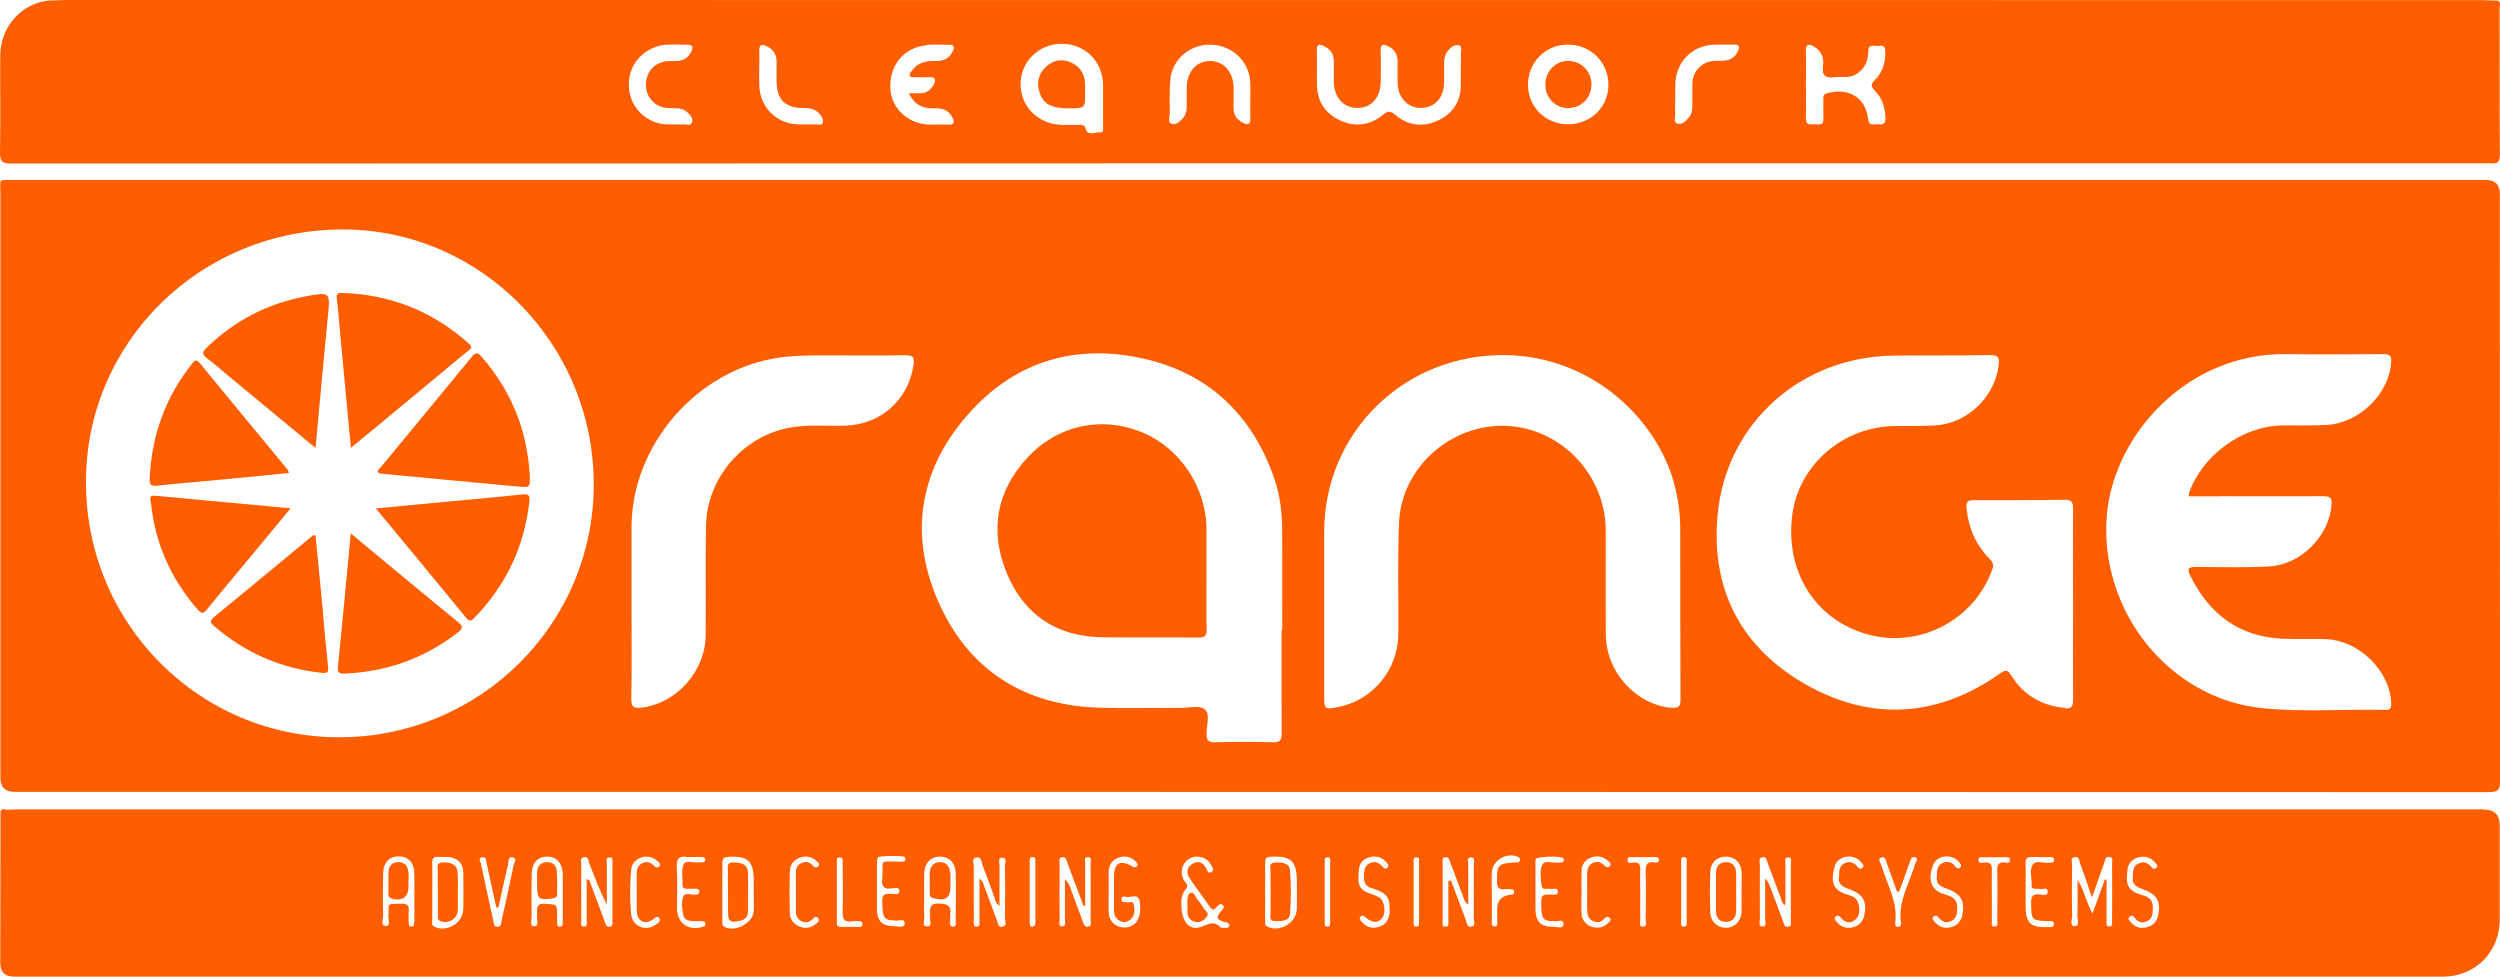 <?xml version="1.0" encoding="UTF-8"?>
<svg id="Capa_2" data-name="Capa 2" xmlns="http://www.w3.org/2000/svg" viewBox="0 0 194.57 76">
  <defs>
    <style>
      .cls-1 {
        fill: #ff5e00;
        stroke-width: 0px;
      }
    </style>
  </defs>
  <g id="Capa_1-2" data-name="Capa 1">
    <g>
      <path class="cls-1" d="M193.43,14.01h-96.13c-32.11,0-64.23,0-96.34,0-1.13,0-.93-.09-.93.93,0,15.2,0,30.4,0,45.59q0,1.1,1.12,1.1c64.18,0,128.36,0,192.54.02.71,0,.89-.16.89-.88-.02-15.22-.02-30.44-.02-45.67q0-1.1-1.13-1.1ZM26.39,57.38c-10.91,0-19.71-8.87-19.7-19.87,0-10.9,8.92-19.66,20-19.65,10.74,0,19.52,8.93,19.52,19.84,0,10.88-8.86,19.68-19.82,19.68ZM71.1,28.39c-.39,2.72-2.55,4.65-5.3,4.74-1.52.05-3.06-.13-4.57.2-3.52.76-6.21,3.94-6.28,7.56-.06,2.85,0,5.69-.03,8.54-.02,2.8-2.24,5.3-4.97,5.64-.57.07-.83,0-.82-.69.05-2.35.02-4.7.02-7.06,0-2.09,0-4.19,0-6.28,0-6.41,5.1-12.27,11.45-13.2,1.24-.18,2.48-.18,3.73-.18,2.05,0,4.09.02,6.14-.01.6-.01.71.19.63.74ZM99.79,49.05h-.05c0,2.68-.01,5.36.01,8.04,0,.52-.13.69-.67.68-1.5-.04-3.01-.04-4.52,0-.55.01-.66-.18-.66-.69,0-.65.31-1.51-.14-1.88-.38-.32-1.21-.11-1.84-.11-2.19,0-4.38.06-6.56-.02-5.67-.22-9.91-2.93-12.23-8.02-2.39-5.23-1.69-10.33,2.16-14.74,3.63-4.16,8.33-5.59,13.65-4.41,5.12,1.13,8.52,4.38,10.24,9.35.45,1.3.6,2.66.61,4.03.01,2.59,0,5.18,0,7.76ZM130.07,55.09c-2.77-.27-5.06-2.78-5.09-5.68-.03-2.73,0-5.46-.01-8.19-.03-3.79-2.76-7.12-6.43-7.91-4.74-1.01-9.47,2.58-9.66,7.42-.11,2.87-.03,5.74-.05,8.61-.02,2.8-2,5.18-4.74,5.7-.99.19-1.03.15-1.03-.85,0-2.33,0-4.66,0-6.99,0-1.93,0-3.86,0-5.79,0-7.84,6.34-13.92,14.18-13.77,6.85.13,11.79,5.18,13.06,10.02.3,1.14.47,2.31.47,3.49,0,4.42,0,8.85.02,13.27,0,.57-.15.71-.71.66ZM160.71,55.1c-1.8-.18-3.23-.99-4.18-2.53-.3-.48-.46-.44-.89-.14-4.81,3.38-9.94,3.73-15.01.89-5.11-2.86-7.53-7.45-6.94-13.37.71-7.05,6.5-12.19,13.68-12.27,2.52-.03,5.03,0,7.55-.04.59,0,.7.2.64.73-.28,2.49-2.42,4.59-4.93,4.74-1.08.07-2.16.03-3.24.05-4,.08-7.4,3.05-7.9,6.9-.57,4.44,1.78,8.17,5.85,9.31,4.02,1.12,8.27-1.08,9.7-5,.13-.36.1-.58-.18-.86-1.08-1.09-1.66-2.42-1.81-3.96-.04-.45.05-.62.55-.62,2.37.01,4.75,0,7.12-.03.52,0,.62.19.62.66-.02,2.49,0,4.99,0,7.48,0,2.49-.01,4.99,0,7.48,0,.51-.16.65-.65.6ZM172.74,38.62c2.71,0,5.41.01,8.11,0,.5,0,.64.14.61.63-.15,2.41-2.34,4.69-4.83,4.83-1.9.11-3.81.06-5.71.04-.63,0-.72.15-.45.7,1.48,2.98,3.79,4.74,7.18,4.89,1.1.05,2.21,0,3.32.03,2.59.07,5.02,2.43,5.13,4.94.01.34.02.58-.45.57-3.17-.07-6.36.18-9.52-.13-7.41-.73-12.82-7.71-12.15-15.12.55-6.06,6.15-12.57,14.05-12.44,2.49.04,4.99.02,7.48,0,.53,0,.62.18.59.65-.17,2.44-2.45,4.7-4.99,4.86-1.17.07-2.35.02-3.53.04-3.09.06-6.21,2.35-7.21,5.26-.02.06-.01.13-.02.26.81,0,1.61,0,2.4,0Z"/>
      <path class="cls-1" d="M.88,12.73c64.17-.02,128.34-.02,192.51-.02.16,0,.33-.02.49,0,.51.06.68-.12.68-.66-.03-3.81-.01-7.62-.02-11.43,0-.19.11-.43-.12-.57-.14,0-.29,0-.43-.01-.31,0-.61-.03-.92-.03C130.42,0,67.77,0,5.11,0c-.28,0-.56.02-.84.03-.14,0-.29,0-.43.01C1.71.22.04,2.06.02,4.29,0,6.81.05,9.33,0,11.84c-.01.72.17.89.88.89ZM141.13,3.61c.63.32.84.88.75,1.53-.1.73.18.96.88.87.55-.07,1.13.09,1.66-.21.67-.39.98-1.01.98-1.76,0-.73.52-.4.85-.47.44-.08.49.18.48.54,0,.81-.23,1.55-.81,2.11-.38.37-.29.55.03.88.55.56.76,1.27.79,2.05.01.39-.11.59-.51.52-.31-.06-.76.24-.84-.42-.2-1.68-1.54-2.47-3.24-1.98-.26.08-.24.24-.24.43,0,.52-.02,1.03,0,1.55.02.56-.38.42-.68.42-.3,0-.69.12-.68-.43.02-.89,0-1.78,0-2.68,0-.87.02-1.74,0-2.61-.02-.55.25-.52.6-.35ZM130.39,7.75h0c0-.42-.02-.85,0-1.27.07-1.61,1.21-2.84,2.81-2.99.58-.05,1.17,0,1.76-.02.39-.01.45.16.32.47-.25.6-.74.81-1.36.79-.58-.02-1.13.03-1.59.44-.41.36-.61.82-.62,1.37,0,.56,0,1.13,0,1.69,0,.31-.04.62-.24.87-.24.3-.53.64-.92.52-.35-.11-.14-.53-.17-.81-.03-.35,0-.7,0-1.06ZM122.02,3.47c1.77,0,3.14,1.35,3.16,3.1.02,1.74-1.35,3.09-3.14,3.1-1.74,0-3.11-1.33-3.12-3.05-.01-1.76,1.35-3.15,3.1-3.15ZM103.02,3.58c.48.22.78.59.79,1.15,0,.54,0,1.08,0,1.62.01,1.24.75,2.05,1.84,2.05,1.09,0,1.8-.81,1.81-2.08,0-.8.02-1.6,0-2.4-.02-.52.23-.49.56-.33.49.23.75.62.75,1.17,0,.56-.01,1.13,0,1.69.03,1.14.77,1.94,1.8,1.95,1.08,0,1.81-.78,1.82-1.98,0-.52.01-1.04,0-1.55,0-.35.09-.65.3-.92.21-.27.53-.51.84-.43.33.09.14.48.16.73.03.4,0,.8,0,1.2,0,.38,0,.75,0,1.13.01,1.32-.62,2.26-1.78,2.8-1.17.54-2.32.4-3.3-.43-.41-.35-.6-.33-1,0-.99.81-2.14.96-3.31.42-1.14-.53-1.77-1.45-1.8-2.73-.02-.92.01-1.83-.01-2.75-.01-.45.2-.47.52-.32ZM91.08,6.19c.16-1.62,1.6-2.79,3.23-2.71,1.66.08,2.94,1.35,3,2.98.01.42,0,.85,0,1.27h0c0,.52-.01,1.03,0,1.55.01.39-.19.45-.48.32-.48-.21-.81-.56-.82-1.12,0-.56,0-1.13,0-1.69-.03-1.23-.8-2.06-1.87-2.04-1.04.02-1.76.84-1.78,2.04,0,.52,0,1.03,0,1.55,0,.32-.08.61-.29.85-.24.27-.53.57-.89.44-.32-.11-.14-.5-.14-.76,0-.89-.04-1.79.05-2.67ZM82.63,3.41c1.82,0,3.19,1.36,3.22,3.2,0,.49,0,.99,0,1.48,0,.56,0,1.13,0,1.69,0,.21.09.56-.27.52-.37-.04-.9.32-1.08-.27-.1-.34-.29-.31-.52-.31-.45,0-.89,0-1.34,0-1.82-.05-3.21-1.42-3.21-3.16,0-1.76,1.41-3.15,3.2-3.15ZM72.15,3.49c.56-.05,1.13,0,1.69-.01.47-.01.45.22.3.53-.27.55-.73.76-1.32.74-.74-.03-1.41.12-1.86.77-.08.11-.21.21-.15.37.07.17.24.11.37.12.38,0,.75.02,1.13,0,.54-.03.54.25.34.61-.22.39-.56.63-1.03.64-.26,0-.51,0-.88,0,.44.92,1.1,1.2,1.94,1.17.63-.03,1.17.12,1.46.75.15.32.14.54-.31.52-.49-.02-.99,0-1.48,0-1.69-.04-3.02-1.29-3.06-2.88-.05-1.8,1.11-3.16,2.86-3.3ZM59.76,3.64c.45.24.68.64.68,1.16,0,.49,0,.99,0,1.48,0,1.46.64,2.12,2.09,2.13.54,0,1.03.09,1.35.58.12.18.24.4.14.59-.1.19-.34.1-.52.1-.47,0-.94.01-1.41,0-1.68-.06-2.95-1.35-3-3.04-.01-.45,0-.89,0-1.34,0-.42.03-.85,0-1.27-.05-.65.27-.6.67-.38ZM49.02,5.89c.26-1.3,1.45-2.32,2.85-2.41.54-.03,1.08,0,1.62,0,.46-.01.46.21.31.53-.21.44-.55.69-1.04.73-.3.02-.61,0-.91.03-.97.11-1.62.92-1.58,1.92.04.95.76,1.67,1.71,1.72.51.03,1.05-.07,1.48.3.26.22.51.51.39.84-.1.28-.46.1-.7.13-.18.02-.38,0-.72,0-.53.02-1.21,0-1.83-.34-1.26-.68-1.87-1.99-1.59-3.45Z"/>
      <path class="cls-1" d="M27.3,34.86c.73-.61,1.35-1.11,1.96-1.61,2.37-1.96,4.74-3.93,7.1-5.89.2-.16.51-.28.13-.62-2.81-2.51-6.09-3.82-9.85-3.94-.38-.01-.49.11-.43.49.11.77.16,1.54.23,2.31.29,3.04.57,6.07.87,9.26Z"/>
      <path class="cls-1" d="M36.71,27.78c-2.35,2.88-4.73,5.73-7.09,8.6-.09.11-.31.22-.18.4.06.08.25.09.38.1,3.51.33,7.02.67,10.53.99.91.08.91.07.88-.86-.19-3.47-1.41-6.54-3.69-9.18-.28-.32-.46-.52-.83-.05Z"/>
      <path class="cls-1" d="M23.78,23.07c-2.97.55-5.53,1.89-7.7,3.99-.37.36-.35.55.05.84.55.4,1.05.86,1.58,1.3,2.24,1.86,4.48,3.71,6.84,5.66.03-.28.05-.41.06-.55.3-3.2.58-6.41.9-9.61.2-1.98.22-1.99-1.72-1.64Z"/>
      <path class="cls-1" d="M40.65,38.48c-1.91.21-3.83.37-5.75.55-1.84.17-3.69.35-5.65.54,2.41,2.91,4.72,5.69,7.01,8.49.35.43.51.18.75-.07,2.41-2.51,3.8-5.49,4.19-8.95.05-.48-.05-.61-.54-.56Z"/>
      <path class="cls-1" d="M12.24,37.8c1.8-.2,3.6-.34,5.4-.51,1.6-.15,3.21-.31,4.84-.48-.04-.12-.05-.19-.08-.24-2.29-2.77-4.58-5.54-6.86-8.32-.25-.3-.39-.21-.58.04-2.09,2.62-3.17,5.62-3.31,8.97-.02.47.1.59.6.54Z"/>
      <path class="cls-1" d="M35.64,48.41c-2.11-1.72-4.2-3.47-6.3-5.2-.64-.53-1.29-1.07-2.04-1.7-.34,3.59-.66,7-1,10.41-.05.51.19.52.56.5,3.26-.14,6.19-1.19,8.78-3.2.43-.34.37-.51,0-.81Z"/>
      <path class="cls-1" d="M22.61,39.56c-3.63-.34-7.09-.66-10.55-.98-.53-.05-.34.34-.31.57.33,3.16,1.56,5.92,3.65,8.31.33.37.47.26.73-.06.96-1.19,1.94-2.36,2.92-3.53,1.15-1.39,2.3-2.78,3.57-4.31Z"/>
      <path class="cls-1" d="M25.14,47.66c-.19-2-.39-4-.58-5.99-.19-.06-.27.05-.35.12-2.52,2.08-5.03,4.17-7.56,6.24-.43.35-.2.51.07.74,2.4,2.07,5.19,3.26,8.34,3.6.44.05.52-.09.47-.5-.15-1.4-.27-2.8-.4-4.21Z"/>
      <path class="cls-1" d="M93.9,44.9c0-1.22,0-2.45,0-3.67,0-3.3-2.07-6.39-5.05-7.6-3.14-1.27-6.55-.55-8.91,2.01-2.4,2.6-2.92,5.68-1.61,8.91,1.32,3.26,3.88,5,7.46,5.05,2.49.03,4.99,0,7.48.02.48,0,.65-.12.64-.62-.03-1.36-.01-2.73-.01-4.09Z"/>
      <path class="cls-1" d="M93.15,69.94c-.14-.17-.21-.52-.46-.45-.27.07-.27.4-.28.67,0,.12,0,.23,0,.35h.02c0,.21-.03.43,0,.63.06.33.27.54.6.61.4.09.69-.13.9-.42.21-.3-.14-.44-.25-.64-.15-.26-.33-.51-.53-.74Z"/>
      <path class="cls-1" d="M99.24,67.13c-.57.02-.33.47-.35.74-.03.49,0,.99,0,1.48,0,.54-.02,1.08,0,1.62.01.28-.19.72.38.72.48,0,1.08.02,1.13-.57.09-1.12.09-2.25,0-3.37-.05-.62-.66-.64-1.17-.62Z"/>
      <path class="cls-1" d="M73.95,67.94c-.05-.5-.28-.87-.84-.84-.51.03-.73.38-.75.86-.01.52,0,1.04,0,1.55,0,.2.03.35.28.4.99.23,1.33-.01,1.33-.99v-.21h0c0-.26.02-.52,0-.78Z"/>
      <path class="cls-1" d="M57.12,67.12c-.67-.02-.44.47-.46.79-.03.49,0,.98,0,1.48,0,.52,0,1.03,0,1.55,0,.78.15.89.91.73.43-.09.65-.34.65-.78,0-.49,0-.98,0-1.48s.02-.99,0-1.48c-.04-.69-.53-.78-1.09-.81Z"/>
      <path class="cls-1" d="M134.3,67.1c-.5.02-.75.35-.75.84,0,.99,0,1.97,0,2.96,0,.53.27.87.81.85.5-.02.74-.35.76-.84.01-.49,0-.99,0-1.48s.01-.99,0-1.48c-.02-.52-.28-.87-.82-.85Z"/>
      <path class="cls-1" d="M35.62,67.88c-.04-.55-.46-.78-1.14-.76-.62.02-.38.47-.4.77-.03.49,0,.98,0,1.48,0,.61,0,1.22,0,1.83,0,.17-.06.37.18.48.61.27,1.35-.17,1.37-.84.02-.4,0-.8,0-1.2,0-.59.03-1.17-.01-1.76Z"/>
      <path class="cls-1" d="M42.56,67.1c-.46.01-.73.28-.76.75-.02.28,0,.56,0,.84h0v.21c0,1.07.14,1.18,1.2,1.02.22-.03.36-.09.36-.33,0-.61.02-1.22-.03-1.82-.03-.43-.33-.68-.76-.67Z"/>
      <path class="cls-1" d="M31.78,67.86c-.05-.48-.32-.8-.83-.76-.47.03-.71.34-.72.8-.01.54,0,1.08,0,1.62,0,.16-.02.31.2.39.83.29,1.37-.06,1.36-.92v-.21h0c0-.3.03-.61,0-.91Z"/>
      <path class="cls-1" d="M122.06,8.41c1.02,0,1.81-.82,1.8-1.85-.01-1.04-.82-1.83-1.84-1.82-.96,0-1.75.83-1.75,1.83,0,1.05.77,1.85,1.8,1.84Z"/>
      <path class="cls-1" d="M83.24,8.43c.15,0,.29,0,.4,0,.82-.02.82-.15.81-1.21,0-.23,0-.47,0-.7-.02-.78-.41-1.35-1.1-1.66-.67-.29-1.34-.21-1.9.3-.57.51-.78,1.15-.58,1.91.26,1,.89,1.36,2.37,1.37Z"/>
      <path class="cls-1" d="M193.29,62.99c-63.93,0-127.85,0-191.78,0-.31,0-.61.02-.92.03-.19.01-.43-.17-.55.14,0,3.93-.02,7.86-.02,11.79q0,1.06,1.09,1.06h187.61c.49,0,.99,0,1.48,0,2.48-.04,4.34-1.94,4.35-4.43,0-2.45,0-4.89,0-7.34q0-1.24-1.27-1.24ZM32.23,71.77c0,.16.01.36-.23.34-.19-.01-.19-.17-.19-.32,0-.28-.03-.57,0-.84.06-.51-.15-.63-.63-.62-1.17.04-.89-.05-.95.93-.02.29.2.82-.21.81-.41,0-.2-.53-.2-.82-.03-1.08-.02-2.16,0-3.24,0-.88.48-1.38,1.26-1.36.73.02,1.16.52,1.17,1.38,0,.59,0,1.17,0,1.76,0,.66,0,1.31,0,1.97ZM36.05,70.77c-.01,1.07-1.3,1.83-2.25,1.35-.23-.12-.16-.32-.16-.49,0-.75,0-1.5,0-2.26,0-.73.02-1.46,0-2.19-.01-.36.1-.53.48-.49.26.02.52,0,.77.01.74.07,1.16.49,1.17,1.24.02.94.01,1.88,0,2.82ZM39.98,67.32c-.3,1.45-.62,2.89-.94,4.33-.04.19-.01.46-.31.48-.31.02-.28-.25-.33-.45-.33-1.49-.66-2.98-.97-4.47-.03-.16-.28-.44.11-.49.31-.04.29.25.33.44.24,1.08.46,2.16.7,3.23.02.08.05.16.08.24.05,0,.1,0,.14,0,.25-1.12.49-2.24.75-3.36.05-.22-.02-.63.37-.54.37.08.1.4.06.59ZM43.79,71.76c0,.16.02.37-.22.36-.23,0-.21-.21-.21-.37,0-.16,0-.33,0-.49,0-.91,0-.85-.91-.92-.87-.06-.6.51-.66.95-.04.28.21.8-.23.8-.36,0-.17-.5-.18-.78-.02-1.08-.02-2.16,0-3.24,0-.9.46-1.41,1.22-1.4.75.01,1.19.53,1.2,1.42,0,.59,0,1.18,0,1.76,0,.63,0,1.27,0,1.9ZM47.66,71.65c0,.17.07.41-.18.47-.29.07-.34-.19-.41-.38-.36-.97-.72-1.94-1.08-2.9-.05-.14-.04-.34-.33-.43,0,1.1,0,2.16,0,3.21,0,.19.09.5-.22.49-.32-.01-.2-.32-.2-.51,0-1.43-.01-2.87,0-4.3,0-.2-.15-.51.2-.59.34-.07.35.25.42.46.41,1.08.82,2.17,1.37,3.24,0-1.06,0-2.13,0-3.19,0-.18-.12-.49.21-.49.32,0,.22.3.22.49,0,1.48,0,2.96,0,4.44ZM49.56,69.44h0c0,.49-.02.99,0,1.48.03.78.62,1.08,1.25.65.17-.12.34-.36.51-.1.15.23-.12.37-.28.49-.75.57-1.83.15-1.92-.8-.11-1.14-.1-2.3,0-3.44.04-.49.33-.83.79-.98.45-.15.89-.06,1.25.27.11.1.3.22.16.4-.12.16-.28.12-.42-.03-.27-.28-.59-.38-.95-.18-.37.2-.41.54-.4.91.01.45,0,.89,0,1.34ZM54.68,72.14c-1.13.33-1.98-.29-1.99-1.46,0-1.06.05-2.11-.02-3.16-.04-.71.2-.94.86-.82.09.02.19,0,.28,0h0c.26,0,.52,0,.77,0,.14,0,.3.02.31.2,0,.19-.15.21-.29.22-.05,0-.09,0-.14,0-.43.07-1.06-.23-1.25.15-.21.44-.07,1.05-.09,1.59,0,.25.14.32.36.31.23,0,.47,0,.7,0,.12,0,.24.04.25.19.01.17-.08.26-.25.26-.02,0-.05,0-.07,0-.31.05-.78-.18-.91.12-.2.43-.12.97-.03,1.45.06.38.4.49.75.5.23,0,.47,0,.7,0,.15,0,.29.04.28.23,0,.14-.1.18-.23.22ZM58.65,70.96c-.07.92-1.56,1.65-2.3,1.15-.14-.09-.13-.24-.13-.38,0-1.53,0-3.06,0-4.59,0-.34.13-.43.45-.45,1.54-.1,1.99.32,1.99,1.87v.85h0c0,.52.03,1.04,0,1.55ZM61.94,68.15c0,.45,0,.89,0,1.34,0,.47,0,.94,0,1.41,0,.36.12.64.45.8.31.15.6.08.84-.15.14-.14.29-.31.45-.08.14.21-.07.34-.2.45-.38.31-.81.37-1.26.19-.45-.18-.73-.55-.75-1.02-.03-1.1-.03-2.2,0-3.3.02-.5.31-.88.81-1.05.48-.16.93-.06,1.3.3.1.09.24.21.13.35-.11.15-.28.17-.42,0-.26-.3-.57-.39-.94-.21-.41.2-.42.57-.42.96ZM66.89,72.14c-.49,0-.99,0-1.48,0-.33,0-.28-.26-.28-.46,0-.77,0-1.55,0-2.32,0-.75,0-1.5,0-2.25,0-.15-.06-.37.19-.38.29-.02.26.21.26.39,0,1.27.04,2.54,0,3.8-.02.61.13.89.77.78.18-.03.38,0,.56,0,.14,0,.21.09.21.23,0,.14-.08.22-.22.22ZM68.67,68.15c0,.07,0,.14,0,.21-.1.6.11.88.76.78.19-.03.56-.14.56.21,0,.37-.36.2-.56.21-.38.03-.78-.11-.77.56.02,1.22.1,1.46.77,1.51.05,0,.1-.01.14,0,.29.11.87-.24.84.26-.02.38-.6.18-.92.18-.84,0-1.23-.43-1.24-1.28,0-.31,0-.61,0-.92v-.92c0-.61,0-1.22,0-1.83,0-.13.02-.28.08-.4.06-.12,1.98-.14,2.07-.03.11.16.11.33-.13.36-.18.03-.37,0-.56,0-1.16.02-1.02-.18-1.03,1.06ZM74.17,72.12c-.28,0-.21-.25-.22-.43,0-.16-.02-.33,0-.49.1-.66-.13-.85-.82-.88-.91-.04-.72.5-.76,1.02-.02.27.22.75-.2.76-.45.01-.21-.48-.23-.74-.04-.51-.01-1.03-.01-1.55,0-.61-.02-1.22,0-1.83.03-.83.52-1.32,1.25-1.31.71.01,1.18.49,1.2,1.29.03,1.24,0,2.49,0,3.73,0,.17.07.43-.22.43ZM78.22,71.5c0,.21.16.52-.15.61-.37.11-.4-.25-.48-.47-.35-.92-.69-1.85-1.03-2.77-.05-.15-.07-.32-.33-.48v2.25c0,.38,0,.75,0,1.13,0,.16.01.36-.23.35-.23,0-.21-.21-.21-.37,0-.35,0-.7,0-1.06,0-1.08-.01-2.16,0-3.24,0-.25-.19-.65.19-.72.43-.08.4.39.5.64.33.83.62,1.67.93,2.51.07.19.07.42.38.61,0-1.09-.01-2.1,0-3.1,0-.22-.15-.64.19-.64.44,0,.22.44.23.67.03,1.36.02,2.72,0,4.09ZM80.39,72.12c-.29.03-.25-.22-.25-.4,0-.8,0-1.6,0-2.4,0-.75,0-1.5,0-2.26,0-.16-.02-.36.22-.36.24,0,.22.2.22.36,0,1.55,0,3.1,0,4.65,0,.16.02.37-.19.39ZM84.71,72.12c-.27.06-.35-.16-.43-.37-.33-.9-.67-1.81-1-2.71-.08-.21-.17-.41-.4-.6,0,1.04,0,2.07,0,3.11,0,.21.12.56-.23.55-.3,0-.18-.33-.18-.51-.01-1.46-.01-2.91,0-4.37,0-.18-.11-.46.2-.51.29-.04.32.22.39.41.43,1.13.85,2.26,1.27,3.39.04,0,.09-.02.13-.03,0-1.09,0-2.18,0-3.27,0-.18-.12-.49.21-.5.34,0,.21.31.21.49.01,1.48,0,2.96,0,4.44,0,.17.11.41-.16.47ZM87.67,72.17c-.66.1-1.3-.35-1.37-1.02-.05-.56-.01-1.13-.01-1.69,0-.56-.02-1.13,0-1.69.03-.52.32-.89.82-1.04.48-.15.93-.05,1.29.33.09.1.22.21.08.36-.12.13-.23.07-.37,0-.93-.53-1.4-.27-1.41.79,0,.87,0,1.74,0,2.61,0,.42.15.73.54.89.29.12.56.03.78-.18.34-.32.29-.74.22-1.13-.06-.34-.39-.13-.59-.18-.15-.03-.36.04-.37-.21-.01-.26.21-.26.35-.21.36.11.96-.35,1.07.38.17,1.17-.22,1.89-1.03,2ZM95.34,72.2c-.11.01-.28.04-.34-.02-.51-.57-.96-.24-1.53-.04-.9.32-1.52-.4-1.52-1.69-.03-.4,0-.86.34-1.24.3-.35-.1-.54-.2-.79-.27-.64-.06-1.32.54-1.62.59-.3,1.34-.06,1.63.53.09.18.27.41,0,.55-.24.12-.29-.11-.38-.29-.22-.45-.59-.63-1.04-.38-.48.27-.54.71-.25,1.15.51.76,1.07,1.49,1.59,2.24.28.41.41.06.58-.08.13-.11.23-.25.41-.07.18.19,0,.28-.09.4-.48.59-.43.72.32.93.15.04.29.08.28.25-.01.18-.19.18-.33.2ZM100.92,70.78c-.04,1.06-1.34,1.81-2.28,1.34-.23-.11-.17-.31-.18-.49,0-.75,0-1.5,0-2.25,0-.75.01-1.5,0-2.25,0-.34.12-.43.45-.45,1.57-.09,2.02.33,2.02,1.92,0,.73.02,1.45,0,2.18ZM103.52,69.36c0,.8,0,1.59,0,2.39,0,.15.04.36-.2.37-.24,0-.22-.2-.22-.36,0-1.55,0-3.1,0-4.64,0-.17-.05-.42.25-.4.24.02.17.24.17.39,0,.75,0,1.5,0,2.25ZM107.33,72.13c-.51.17-.98.05-1.33-.37-.09-.11-.27-.24-.11-.42.15-.15.26-.06.41.07.53.46,1,.44,1.3,0,.29-.44.14-1.33-.27-1.58-.14-.08-.3-.13-.45-.19-1.2-.41-1.24-.72-1.1-2.06.05-.48.41-.78.89-.88.47-.1.89.02,1.21.39.1.12.26.26.11.43-.15.17-.27.06-.4-.08-.27-.31-.6-.46-1-.25-.43.22-.42.63-.44,1.04-.01.42.11.73.54.87.16.05.31.11.46.16.79.3,1.01.63,1,1.49.03.65-.18,1.17-.83,1.39ZM110.44,69.36c0,.8,0,1.59,0,2.39,0,.15.04.36-.2.37-.24,0-.22-.2-.22-.36,0-1.55,0-3.09,0-4.64,0-.17-.05-.42.25-.4.24.02.17.24.17.39,0,.75,0,1.5,0,2.25ZM114.72,71.53c0,.21.13.53-.2.59-.36.07-.36-.3-.44-.52-.39-1.02-.77-2.04-1.15-3.07-.07,0-.14.02-.21.03,0,1.03,0,2.06,0,3.09,0,.19.09.48-.24.47-.29,0-.19-.28-.2-.44,0-1.5,0-3.01,0-4.51,0-.17-.08-.41.19-.45.29-.05.33.19.4.39.35.94.71,1.89,1.06,2.83.06.17.14.33.34.46,0-1.02,0-2.04,0-3.06,0-.22-.16-.61.23-.61.34,0,.2.37.2.57.01,1.41.01,2.82,0,4.23ZM118.13,67.12c-.07,0-.14,0-.21,0-1.36.09-1.43.18-1.41,1.54,0,.46.18.58.58.54.14-.02.28,0,.42,0,.16,0,.36,0,.33.25-.02.19-.18.17-.32.19q-1,.13-1,1.15c0,.28.02.56,0,.84-.01.18.12.49-.22.47-.27-.01-.19-.28-.19-.45,0-.61,0-1.22,0-1.83h0c0-.66-.04-1.32,0-1.97.06-.93,1.26-1.57,2.07-1.14.1.05.13.13.13.22,0,.11-.07.17-.18.18ZM119.99,68.93c.04.41.45.18.69.25.2.06.55-.15.56.21,0,.36-.35.21-.55.23-.36.03-.74-.11-.74.52,0,1.23.07,1.48.73,1.55.09,0,.2-.02.28,0,.25.08.75-.23.72.24-.02.41-.51.19-.77.2-1.01.01-1.4-.39-1.41-1.4,0-.28,0-.56,0-.85s0-.56,0-.85h0c0-.59,0-1.17,0-1.76,0-.14-.02-.29.03-.42.08-.2,2.03-.25,2.14-.05.08.14.05.28-.13.32-.11.02-.23,0-.35.01-.39.05-.93-.2-1.13.13-.28.48-.13,1.1-.08,1.66ZM123.53,70.81c0,.38.08.7.45.88.34.16.64.08.89-.2.13-.14.26-.21.41-.05.18.19-.03.3-.13.4-.34.35-.78.44-1.23.3-.49-.15-.8-.52-.83-1.03-.04-.56,0-1.13,0-1.69h0c0-.56-.02-1.13,0-1.69.03-.49.31-.83.77-1,.45-.16.89-.08,1.25.24.12.1.36.23.16.45-.15.16-.29.05-.42-.08-.26-.26-.57-.34-.9-.17-.36.18-.43.52-.43.89.01.92.01,1.83,0,2.75ZM128.78,67.12c-.65-.11-.72.24-.7.78.03,1.22.01,2.45,0,3.67,0,.2.14.55-.23.55-.31,0-.18-.33-.19-.51-.02-.66,0-1.32,0-1.98,0-.63-.03-1.27,0-1.9.02-.45-.1-.66-.58-.6-.16.02-.43.1-.42-.21.01-.28.27-.21.44-.21.54,0,1.08,0,1.62,0,.15,0,.37-.05.39.18.02.24-.17.26-.34.23ZM131.06,72.12c-.29,0-.22-.24-.22-.42,0-.78,0-1.55,0-2.33,0-.75,0-1.5,0-2.26,0-.17-.05-.43.24-.4.23.02.19.23.19.39,0,1.53,0,3.06,0,4.58,0,.18.06.43-.22.43ZM135.54,70.99c-.04.72-.55,1.22-1.21,1.22-.67,0-1.2-.48-1.22-1.2-.04-1.06-.04-2.12,0-3.17.03-.73.56-1.18,1.24-1.17.66.01,1.14.45,1.19,1.16.04.54,0,1.08,0,1.62,0,.52.02,1.04,0,1.55ZM139.37,71.6c0,.19.12.47-.19.53-.29.06-.33-.2-.4-.4-.33-.88-.65-1.76-.98-2.64-.1-.25-.2-.5-.42-.73,0,1.07,0,2.13,0,3.2,0,.2.14.57-.22.55-.34-.02-.19-.37-.19-.57-.01-1.41-.01-2.82,0-4.23,0-.2-.15-.52.19-.59.32-.07.34.25.42.46.35.92.69,1.85,1.04,2.77.06.16.05.38.34.5,0-1.12,0-2.17,0-3.23,0-.18-.11-.5.22-.49.32,0,.2.32.2.5,0,1.46,0,2.91,0,4.37ZM145.1,71.24c-.12.5-.43.83-.94.94-.47.1-.89-.03-1.2-.42-.09-.12-.27-.24-.1-.42.15-.15.28-.07.41.08.4.48.85.49,1.25.02.33-.39.2-1.34-.2-1.59-.17-.11-.38-.18-.58-.24-1.08-.32-1.29-.98-.95-2.18.25-.87,1.5-1.03,2.06-.32.09.11.28.25.11.42-.14.14-.28.07-.41-.09-.26-.32-.6-.45-1-.25-.4.2-.43.58-.42,1.02-.13.64.34.83.86,1.02,1.02.36,1.34.97,1.1,2.02ZM149.04,67.26c-.09.34-.23.67-.35,1-.41,1.12-.92,2.22-.75,3.47.02.16.05.36-.18.4-.23.04-.28-.14-.26-.32.21-1.63-.64-3-1.08-4.47-.06-.19-.33-.48-.01-.6.35-.13.36.27.45.49.27.72.52,1.44.78,2.16.06,0,.11,0,.17,0,.27-.75.54-1.5.81-2.25.08-.21.13-.54.44-.41.29.12.02.36-.02.53ZM152.73,71.21c-.11.5-.41.84-.92.96-.5.12-.93-.04-1.25-.44-.09-.11-.27-.25-.04-.41.14-.1.25-.06.35.08.25.33.58.48.98.29.43-.2.48-.59.48-1.01,0-.45-.15-.78-.59-.94-.13-.05-.26-.1-.4-.14-1.19-.33-1.25-1.29-.9-2.26.3-.82,1.53-.93,2.04-.23.09.12.25.26.06.42-.13.11-.25.05-.35-.08-.26-.34-.59-.47-.99-.29-.44.2-.47.6-.46,1.06-.1.6.34.8.84.97,1.03.36,1.37.97,1.14,2ZM156.06,67.12c-.52-.06-.63.18-.62.65.03,1.29.01,2.58,0,3.87,0,.19.1.49-.24.47-.27-.02-.18-.29-.18-.45,0-.68,0-1.36,0-2.04,0-.61-.02-1.22,0-1.83.02-.44-.05-.74-.6-.66-.16.02-.43.1-.44-.19,0-.28.25-.22.43-.22.54,0,1.08,0,1.62,0,.17,0,.42-.06.4.24-.02.25-.24.2-.38.18ZM158.1,68.85c0,.47.39.27.63.33.22.06.62-.16.64.2.02.39-.39.26-.6.23-.59-.07-.71.18-.69.72.03,1.29,0,1.29,1.33,1.37.17,0,.43-.08.44.21,0,.34-.29.23-.47.24-1.35.06-1.73-.31-1.73-1.65v-1.41c0-.63.02-1.27,0-1.9-.01-.36.11-.51.48-.49.47.02.94,0,1.41,0,.18,0,.34.02.33.25-.01.2-.18.18-.31.19-.05,0-.09,0-.14,0-.41.05-.97-.2-1.2.13-.3.43-.09,1.04-.1,1.58ZM164.37,71.62c0,.18.11.5-.21.49-.29,0-.21-.32-.21-.51,0-1.04,0-2.08,0-3.13-.04,0-.09-.02-.13-.03-.3.83-.6,1.65-.96,2.65-.52-.92-.65-1.82-1.17-2.62,0,.93.02,1.86-.01,2.8,0,.28.2.82-.22.81-.41,0-.19-.54-.19-.83-.03-1.32-.02-2.63,0-3.95,0-.2-.16-.52.18-.59.38-.08.37.3.45.51.3.8.57,1.62.92,2.63.37-1.05.66-1.88.95-2.71.08-.21.1-.51.43-.45.3.06.17.35.18.53.01,1.46.01,2.91,0,4.37ZM167.98,71.19c-.1.51-.4.86-.9.98-.5.12-.94-.01-1.26-.42-.09-.11-.27-.25-.07-.41.14-.11.26-.08.36.06.28.37.62.5,1.04.27.43-.23.38-.65.4-1.05.02-.51-.26-.8-.71-.92-1.41-.38-1.37-.98-1.26-2.03.05-.48.37-.81.85-.94.49-.13.94-.01,1.28.38.1.11.27.26.12.42-.14.15-.28.08-.41-.07-.26-.32-.6-.45-1-.25-.4.2-.43.58-.42,1.02-.12.6.3.81.8.99,1.07.38,1.38.92,1.17,1.99Z"/>
    </g>
  </g>
</svg>